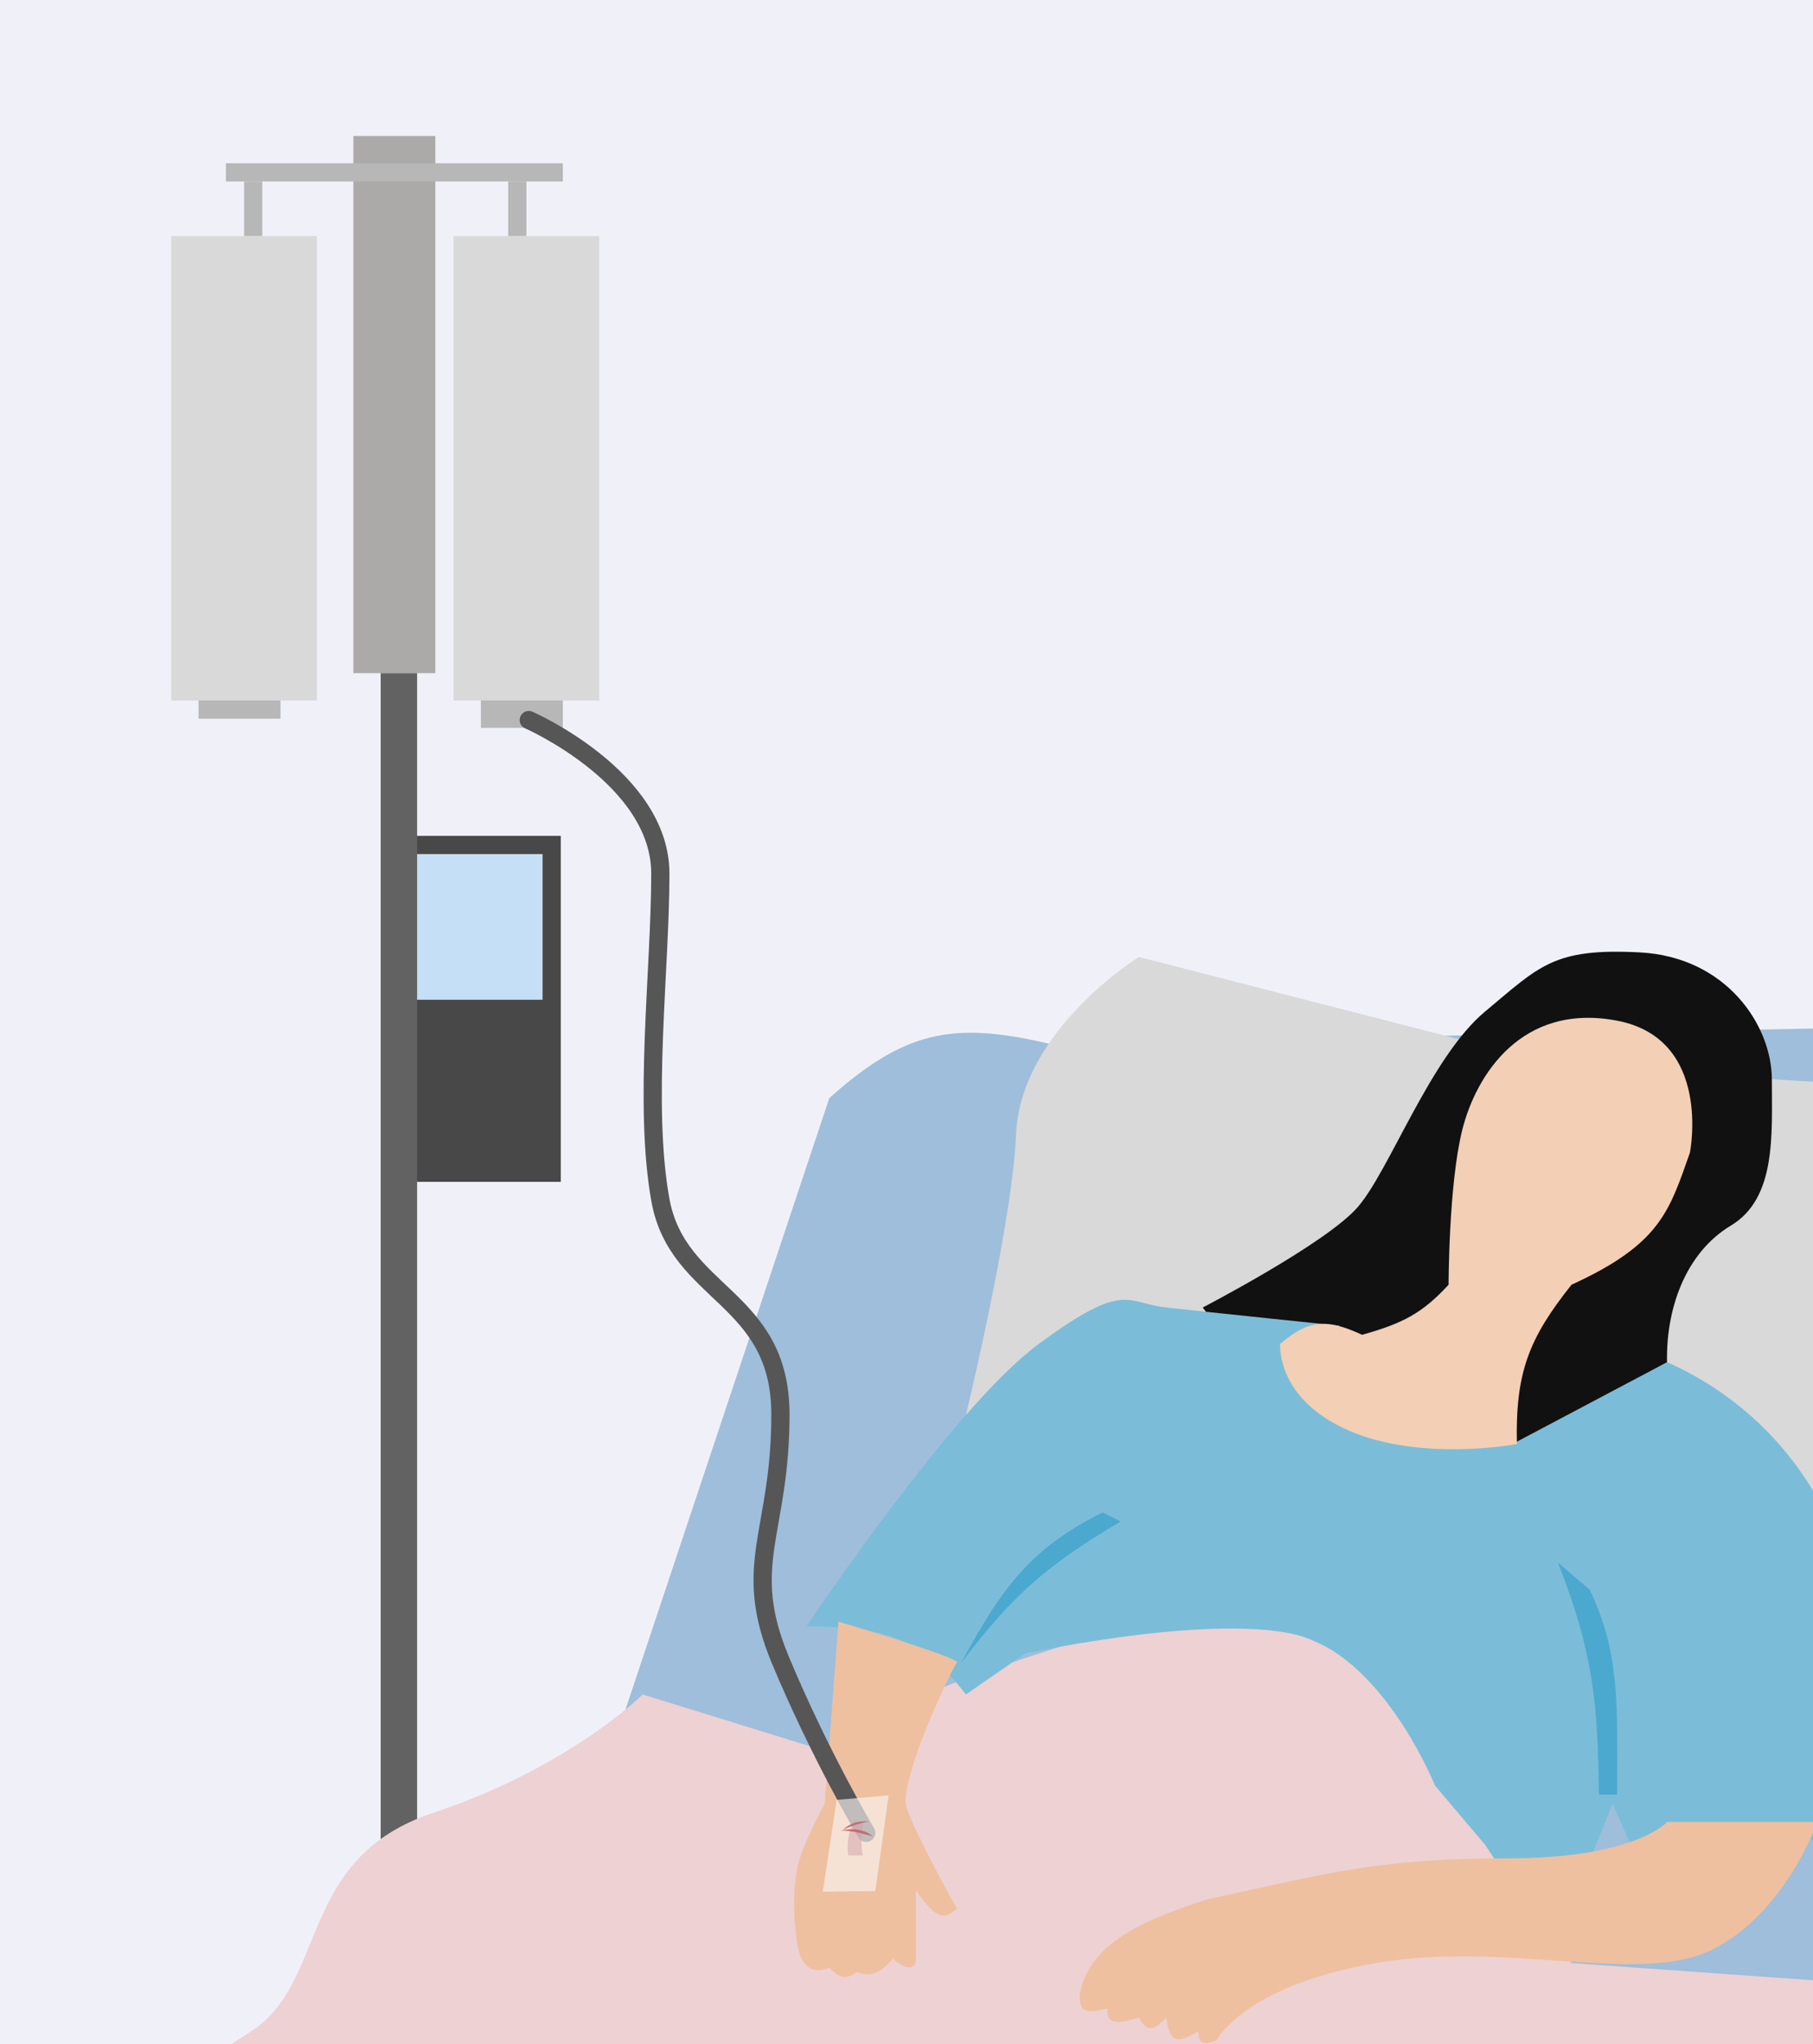 <?xml version="1.0" encoding="UTF-8"?> <svg xmlns="http://www.w3.org/2000/svg" width="360" height="406" viewBox="0 0 360 406" fill="none"><rect x="0" y="0" width="360" height="406" fill="#333333" stroke="none"/><g clip-path="url(#clip0_14168_4708)"><rect width="360" height="406" fill="#F0F1F8"></rect><path d="M164.678 218.078L123.992 340.137L94.155 373.59L315.67 415.18L388.001 397.098L444.962 296.738L459.428 230.736C448.82 207.43 434.321 201.861 393.426 203.611L208.077 207.228C189.136 202.792 179.548 204.782 164.678 218.078Z" fill="#9EBEDB"></path><path d="M201.748 225.31C200.844 246.106 189.09 292.217 189.09 292.217L364.493 329.287C392.373 327.597 401.82 329.694 416.029 334.712C415.741 284.91 414.995 257.025 428.687 206.323C428.687 206.323 414.221 210.844 385.289 214.461C356.356 218.077 289.45 206.323 289.45 206.323L226.16 190.049C226.16 190.049 202.652 204.515 201.748 225.31Z" fill="#D9D9D9"></path><rect x="77" y="166" width="34.357" height="68.715" fill="#484848"></rect><rect x="78.808" y="169.616" width="28.933" height="28.933" fill="#C5DFF7"></rect><rect x="70.166" y="27" width="16.275" height="106.689" fill="#ACA9A9"></rect><rect x="75.591" y="133.689" width="7.233" height="298.367" fill="#626262"></rect><rect x="44.85" y="32.425" width="66.906" height="3.617" fill="#B7B7B7"></rect><rect x="48.466" y="36.041" width="3.617" height="10.85" fill="#B7B7B7"></rect><rect x="100.906" y="36.041" width="3.617" height="10.85" fill="#B7B7B7"></rect><rect x="95.482" y="133.689" width="16.275" height="10.85" fill="#B7B7B7"></rect><rect x="39.425" y="131.881" width="16.275" height="10.85" fill="#B7B7B7"></rect><rect x="90.057" y="46.892" width="28.933" height="92.222" fill="#D9D9D9"></rect><rect x="34" y="46.892" width="28.933" height="92.222" fill="#D9D9D9"></rect><path d="M49.852 403.425C34.482 413.37 -17.054 446.823 -17.054 446.823L-27 498.36L298.491 542.662L388.001 395.287L312.053 389.863L298.491 367.259C298.491 367.259 283.121 336.518 262.325 326.573C241.53 316.627 225.256 322.052 198.131 331.093C171.007 340.135 165.582 348.272 165.582 348.272L127.608 336.518C127.608 336.518 113.142 350.984 86.018 360.026C58.894 369.067 65.222 393.479 49.852 403.425Z" fill="#EED1D3"></path><path d="M269.559 239.777C263.23 247.011 238.818 259.669 238.818 259.669L260.517 288.601L300.299 295.834L331.04 271.422C330.58 260.134 334.657 248.819 343.698 243.394C352.74 237.969 351.835 225.311 351.835 214.461C351.835 203.612 342.794 190.05 325.615 189.145C308.437 188.241 305.724 191.858 294.875 200.899C284.025 209.941 275.888 232.544 269.559 239.777Z" fill="#111111"></path><path d="M191.802 336.52C182.958 325.061 175.4 323.185 160.157 322.958C160.157 322.958 189.09 279.559 206.269 266.901C223.447 254.243 223.447 258.765 231.585 259.668C239.722 260.572 265.942 263.284 265.942 263.284L266.846 281.367L300.299 286.792L331.04 270.518C358.99 283.058 368.11 309.397 368.11 321.15C368.11 332.903 363.589 366.357 363.589 366.357C348.053 361.668 339.343 361.918 323.807 366.357L320.19 358.22L314.766 371.782H298.491L294.874 366.357L284.929 354.603C284.929 354.603 275.888 331.999 260.517 325.671C245.147 319.342 203.556 328.383 203.556 328.383L191.802 336.52Z" fill="#7BBDD8"></path><path d="M290.354 224.404C287.641 235.253 287.641 255.144 287.641 255.144C282.457 260.753 278.677 262.793 270.463 265.09C263.249 261.727 259.712 262.211 254.188 266.898C254.188 266.898 253.284 277.746 267.75 284.077C282.217 290.408 301.204 286.789 301.204 286.789C300.879 272.548 303.611 265.751 312.053 255.144C329.793 247.044 331.478 240.439 335.561 228.924C335.561 228.924 340.082 206.321 321.095 202.704C302.108 199.088 293.066 213.554 290.354 224.404Z" fill="#F2CFB5"></path><path d="M239.722 377.205C228.453 380.896 216.14 385.445 214.406 396.192C214.237 399.697 215.796 399.888 219.831 398.905C219.913 401.485 220.714 402.333 226.16 400.713C227.779 403.585 228.998 403.392 231.585 400.713C232.206 405.047 233.212 406.323 237.914 403.425C238.054 405.577 238.542 406.308 241.53 405.234C241.53 405.234 246.955 394.384 273.175 389.863C299.395 385.343 325.615 394.384 340.082 387.151C354.548 379.918 360.877 361.835 360.877 361.835H331.04C331.04 361.835 324.711 369.068 299.395 369.068C274.079 369.068 264.907 371.759 239.722 377.205Z" fill="#EEC09F"></path><path d="M189.994 330.191C190.717 329.468 174.624 324.465 166.486 322.054L163.774 358.219C163.774 358.219 159.253 366.357 158.349 370.877C157.445 375.398 157.445 380.823 158.349 386.248C159.253 391.673 162.281 391.789 164.678 390.768C166.813 393.033 168 393.12 170.103 391.673C172.882 392.529 174.46 392.174 177.336 388.96C179.375 390.903 181.857 391.673 181.857 388.96V375.398C185.12 379.9 186.939 382.038 189.994 379.015C189.994 379.015 181.857 364.548 180.049 359.124C178.24 353.699 189.271 330.914 189.994 330.191Z" fill="#EEC09F"></path><path d="M105 143C105 143 131.119 154.431 131.119 173.483C131.119 192.534 127.712 219.207 131.119 238.259C134.525 257.31 154.966 257.31 154.966 280.934C154.966 304.559 147.017 310.655 154.966 329.707C162.915 348.759 172 364 172 364" stroke="#575656" stroke-width="3.617" stroke-linecap="round"></path><path opacity="0.65" d="M163.39 375.68L173.802 375.559L176.439 356.574L166.126 357.453L163.39 375.68Z" fill="#FBF4F3"></path><path d="M168.428 368.451L171.3 368.525C170.728 365.207 171.438 361.995 171.438 361.995L169.491 361.666C168.352 364.14 168.135 366.44 168.428 368.451Z" fill="#D1A1A8" fill-opacity="0.5"></path><path d="M166.886 363.553C166.886 363.553 168.942 363.362 173.277 364.711C173.29 364.732 171.414 362.564 166.886 363.553Z" fill="#C46B75"></path><path d="M167.366 363.41C167.366 363.41 169.523 362.256 172.576 361.738C172.576 361.738 169.601 361.266 167.366 363.41Z" fill="#C46B75"></path><path d="M321.095 356.41C321.108 338.912 321.808 328.579 315.67 315.724L309.341 310.299C316.384 328.246 317.3 338.356 317.478 356.41H321.095Z" fill="#4BA9CF"></path><path d="M218.927 300.354C204.971 307.403 199.29 314.632 190.898 330.19C200.525 317.565 207.118 311.237 222.543 302.162L218.927 300.354Z" fill="#4BA9CF"></path></g><defs><clipPath id="clip0_14168_4708"><rect width="360" height="406" fill="white"></rect></clipPath></defs></svg> 